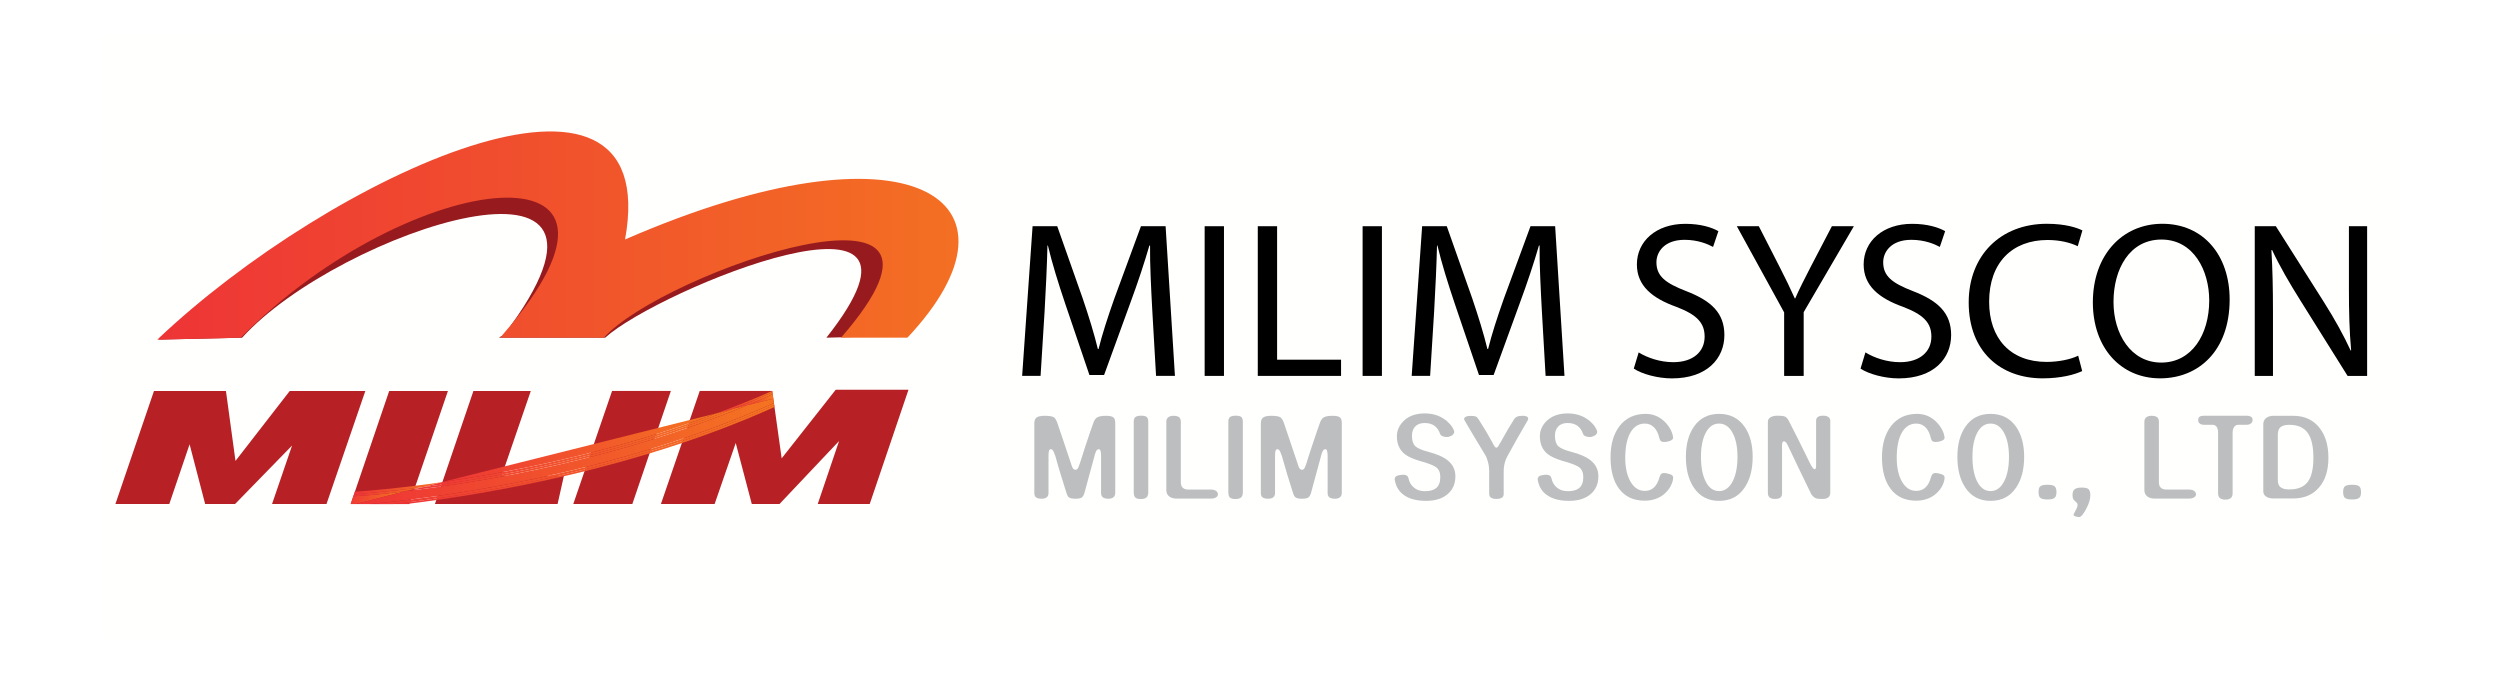 <?xml version="1.0" encoding="UTF-8" standalone="no" ?>
<!DOCTYPE svg PUBLIC "-//W3C//DTD SVG 1.1//EN" "http://www.w3.org/Graphics/SVG/1.1/DTD/svg11.dtd">
<svg xmlns="http://www.w3.org/2000/svg" xmlns:xlink="http://www.w3.org/1999/xlink" version="1.1" width="1300" height="350" viewBox="0 0 1300 350" xml:space="preserve">
<rect x="0" y="0" width="1300" height="350" fill="#333333" stroke="none"/>
<desc>Created with Fabric.js 3.6.3</desc>
<defs>
</defs>
<g transform="matrix(0.87 0 0 0.87 -120.4 -251.88)"  >
<rect style="stroke: none; stroke-width: 1; stroke-dasharray: none; stroke-linecap: butt; stroke-dashoffset: 0; stroke-linejoin: miter; stroke-miterlimit: 4; fill: rgb(255,255,255); fill-opacity: 0; fill-rule: nonzero; opacity: 1;"  x="-50" y="-50" rx="0" ry="0" width="100" height="100" />
</g>
<g transform="matrix(1 0 0 1 -288 -401)"  >
<rect style="stroke: none; stroke-width: 1; stroke-dasharray: none; stroke-linecap: butt; stroke-dashoffset: 0; stroke-linejoin: miter; stroke-miterlimit: 4; fill: rgb(255,255,255); fill-opacity: 0; fill-rule: nonzero; opacity: 1;"  x="-50" y="-50" rx="0" ry="0" width="100" height="100" />
</g>
<g transform="matrix(1.16 0 0 1.16 -178.24 -499.16)"  >
<rect style="stroke: none; stroke-width: 1; stroke-dasharray: none; stroke-linecap: butt; stroke-dashoffset: 0; stroke-linejoin: miter; stroke-miterlimit: 4; fill: rgb(255,255,255); fill-opacity: 0; fill-rule: nonzero; opacity: 1;"  x="-50" y="-50" rx="0" ry="0" width="100" height="100" />
</g>
<g transform="matrix(1 0 0 1 -289 -401)"  >
<rect style="stroke: none; stroke-width: 1; stroke-dasharray: none; stroke-linecap: butt; stroke-dashoffset: 0; stroke-linejoin: miter; stroke-miterlimit: 4; fill: rgb(255,255,255); fill-opacity: 0; fill-rule: nonzero; opacity: 1;"  x="-50" y="-50" rx="0" ry="0" width="100" height="100" />
</g>
<g transform="matrix(0.76 0 0 0.76 78.09 68.49)"  >
<rect style="stroke: none; stroke-width: 0; stroke-dasharray: none; stroke-linecap: butt; stroke-dashoffset: 0; stroke-linejoin: miter; stroke-miterlimit: 4; fill: rgb(0,0,0); fill-rule: nonzero; opacity: 1; visibility: hidden;"  x="-50" y="-50" rx="0" ry="0" width="100" height="100" />
</g>
<g transform="matrix(1 0 0 1 -289 -401)"  >
<rect style="stroke: none; stroke-width: 1; stroke-dasharray: none; stroke-linecap: butt; stroke-dashoffset: 0; stroke-linejoin: miter; stroke-miterlimit: 4; fill: rgb(255,255,255); fill-opacity: 0; fill-rule: nonzero; opacity: 1;"  x="-50" y="-50" rx="0" ry="0" width="100" height="100" />
</g>
<g transform="matrix(0.77 0 0 0.77 -222.57 -307.73)"  >
<rect style="stroke: none; stroke-width: 1; stroke-dasharray: none; stroke-linecap: butt; stroke-dashoffset: 0; stroke-linejoin: miter; stroke-miterlimit: 4; fill: rgb(255,255,255); fill-opacity: 0; fill-rule: nonzero; opacity: 1;"  x="-50" y="-50" rx="0" ry="0" width="100" height="100" />
</g>
<g transform="matrix(12.99 0 0 3.42 650.5 174.99)"  >
<polygon style="stroke: rgb(255,255,255); stroke-width: 8; stroke-dasharray: none; stroke-linecap: butt; stroke-dashoffset: 0; stroke-linejoin: miter; stroke-miterlimit: 4; fill: rgb(255,255,253); fill-rule: nonzero; opacity: 1;" vector-effect="non-scaling-stroke"  points="-50,-50 -50,50 50,50 50,-50 " />
</g>
<g transform="matrix(1.46 0 0 1.46 -421.94 -585.46)"  >
<rect style="stroke: none; stroke-width: 1; stroke-dasharray: none; stroke-linecap: butt; stroke-dashoffset: 0; stroke-linejoin: miter; stroke-miterlimit: 4; fill: rgb(255,255,255); fill-opacity: 0; fill-rule: nonzero; opacity: 1;"  x="-50" y="-50" rx="0" ry="0" width="100" height="100" />
</g>
<g transform="matrix(2.45 0 0 2.45 655.65 175.57)"  >
<g style=""   >
		<g transform="matrix(1 0 0 1 -39.5 25.39)"  >
<path style="stroke: none; stroke-width: 1; stroke-dasharray: none; stroke-linecap: butt; stroke-dashoffset: 0; stroke-linejoin: miter; stroke-miterlimit: 4; fill: rgb(188,190,192); fill-rule: nonzero; opacity: 1;"  transform=" translate(-250.5, -169.39)" d="M 242.421 160.939 c 0.342 -0.232 0.906 -0.35 1.69 -0.35 c 0.945 0 1.586 0.104 1.928 0.299 c 0.294 0.191 0.544 0.594 0.762 1.207 l 1.113 3.283 l 1.801 5.373 l 0.026 0.121 c 0.142 0.43 0.257 0.705 0.347 0.834 c 0.137 0.227 0.33 0.338 0.583 0.338 c 0.194 0 0.361 -0.111 0.507 -0.338 c 0.094 -0.154 0.207 -0.443 0.344 -0.857 l 0.073 -0.182 c 0.325 -1.07 0.709 -2.273 1.155 -3.615 c 0.263 -0.793 0.636 -1.895 1.113 -3.314 l 0.578 -1.617 c 0.199 -0.621 0.493 -1.027 0.885 -1.232 c 0.365 -0.195 0.979 -0.299 1.846 -0.299 c 0.729 0 1.229 0.109 1.504 0.324 c 0.281 0.213 0.418 0.621 0.418 1.207 v 14.793 c 0 0.389 -0.102 0.678 -0.299 0.885 c -0.242 0.254 -0.631 0.393 -1.135 0.393 c -0.572 0 -0.982 -0.111 -1.229 -0.324 c -0.23 -0.203 -0.346 -0.494 -0.346 -0.885 v -7.867 c 0 -0.439 -0.037 -0.758 -0.092 -0.979 c -0.066 -0.307 -0.191 -0.461 -0.37 -0.461 c -0.216 0 -0.395 0.109 -0.533 0.326 c -0.077 0.135 -0.187 0.398 -0.323 0.787 v 0.047 l -2.224 8.168 c -0.14 0.451 -0.328 0.76 -0.554 0.926 c -0.271 0.176 -0.707 0.262 -1.318 0.262 c -0.67 0 -1.13 -0.096 -1.392 -0.281 c -0.221 -0.146 -0.394 -0.465 -0.533 -0.928 c -0.278 -0.832 -0.672 -2.088 -1.179 -3.775 c -0.483 -1.586 -0.877 -2.945 -1.185 -4.076 l -0.115 -0.295 c -0.134 -0.387 -0.258 -0.656 -0.35 -0.814 c -0.151 -0.234 -0.325 -0.346 -0.504 -0.346 c -0.202 0 -0.342 0.16 -0.42 0.484 c -0.048 0.234 -0.065 0.59 -0.065 1.066 v 7.777 c 0 0.334 -0.105 0.617 -0.306 0.814 c -0.233 0.246 -0.621 0.373 -1.179 0.373 c -0.604 0 -1.023 -0.127 -1.252 -0.373 c -0.187 -0.188 -0.275 -0.48 -0.275 -0.877 v -14.777 C 241.917 161.594 242.082 161.189 242.421 160.939 z" stroke-linecap="round" />
</g>
		<g transform="matrix(1 0 0 1 -25.44 25.41)"  >
<path style="stroke: none; stroke-width: 1; stroke-dasharray: none; stroke-linecap: butt; stroke-dashoffset: 0; stroke-linejoin: miter; stroke-miterlimit: 4; fill: rgb(188,190,192); fill-rule: nonzero; opacity: 1;"  transform=" translate(-264.57, -169.41)" d="M 263.4 160.846 c 0.252 -0.184 0.641 -0.279 1.181 -0.279 c 0.588 0 0.99 0.096 1.205 0.279 c 0.219 0.182 0.329 0.541 0.329 1.064 v 14.814 c 0 0.551 -0.11 0.926 -0.329 1.143 c -0.244 0.266 -0.669 0.389 -1.272 0.389 c -0.573 0 -0.967 -0.117 -1.182 -0.346 c -0.199 -0.217 -0.305 -0.588 -0.305 -1.113 v -15 C 263.027 161.348 263.153 161.027 263.4 160.846 z" stroke-linecap="round" />
</g>
		<g transform="matrix(1 0 0 1 -14.59 25.38)"  >
<path style="stroke: none; stroke-width: 1; stroke-dasharray: none; stroke-linecap: butt; stroke-dashoffset: 0; stroke-linejoin: miter; stroke-miterlimit: 4; fill: rgb(188,190,192); fill-rule: nonzero; opacity: 1;"  transform=" translate(-275.41, -169.38)" d="M 270.326 160.914 c 0.278 -0.215 0.657 -0.324 1.135 -0.324 c 0.524 0 0.914 0.104 1.182 0.299 c 0.241 0.219 0.367 0.533 0.367 0.953 v 12.844 c 0 0.518 0.132 0.9 0.396 1.164 c 0.276 0.266 0.685 0.395 1.226 0.395 h 4.79 c 0.483 0 0.851 0.113 1.115 0.326 c 0.233 0.182 0.347 0.412 0.347 0.691 c 0 0.246 -0.123 0.455 -0.37 0.621 c -0.278 0.193 -0.654 0.279 -1.137 0.279 h -7.081 c -0.756 0.031 -1.355 -0.129 -1.786 -0.484 c -0.383 -0.32 -0.577 -0.754 -0.577 -1.291 v -14.545 C 269.933 161.455 270.063 161.148 270.326 160.914 z" stroke-linecap="round" />
</g>
		<g transform="matrix(1 0 0 1 -5.36 25.41)"  >
<path style="stroke: none; stroke-width: 1; stroke-dasharray: none; stroke-linecap: butt; stroke-dashoffset: 0; stroke-linejoin: miter; stroke-miterlimit: 4; fill: rgb(188,190,192); fill-rule: nonzero; opacity: 1;"  transform=" translate(-284.65, -169.41)" d="M 283.481 160.846 c 0.244 -0.184 0.641 -0.279 1.182 -0.279 c 0.585 0 0.987 0.096 1.202 0.279 c 0.216 0.182 0.32 0.541 0.32 1.064 v 14.814 c 0 0.551 -0.104 0.926 -0.32 1.143 c -0.247 0.266 -0.672 0.389 -1.276 0.389 c -0.572 0 -0.961 -0.117 -1.177 -0.346 c -0.204 -0.217 -0.304 -0.588 -0.304 -1.113 v -15 C 283.108 161.348 283.234 161.027 283.481 160.846 z" stroke-linecap="round" />
</g>
		<g transform="matrix(1 0 0 1 8.59 25.39)"  >
<path style="stroke: none; stroke-width: 1; stroke-dasharray: none; stroke-linecap: butt; stroke-dashoffset: 0; stroke-linejoin: miter; stroke-miterlimit: 4; fill: rgb(188,190,192); fill-rule: nonzero; opacity: 1;"  transform=" translate(-298.6, -169.39)" d="M 290.518 160.939 c 0.342 -0.232 0.903 -0.35 1.693 -0.35 c 0.94 0 1.578 0.104 1.917 0.299 c 0.291 0.191 0.549 0.594 0.77 1.207 l 1.107 3.283 l 1.807 5.373 l 0.026 0.121 c 0.134 0.43 0.255 0.705 0.345 0.834 c 0.138 0.227 0.333 0.338 0.58 0.338 c 0.196 0 0.367 -0.111 0.506 -0.338 c 0.098 -0.154 0.213 -0.443 0.347 -0.857 l 0.071 -0.182 c 0.322 -1.07 0.706 -2.273 1.16 -3.615 c 0.257 -0.793 0.63 -1.895 1.113 -3.314 l 0.573 -1.617 c 0.198 -0.621 0.498 -1.027 0.882 -1.232 c 0.373 -0.195 0.987 -0.299 1.854 -0.299 c 0.728 0 1.229 0.109 1.502 0.324 c 0.278 0.213 0.417 0.621 0.417 1.207 v 14.793 c 0 0.389 -0.103 0.678 -0.296 0.885 c -0.247 0.254 -0.628 0.393 -1.135 0.393 c -0.573 0 -0.987 -0.111 -1.229 -0.324 c -0.236 -0.203 -0.347 -0.494 -0.347 -0.885 v -7.867 c 0 -0.439 -0.037 -0.758 -0.092 -0.979 c -0.065 -0.307 -0.188 -0.461 -0.373 -0.461 c -0.218 0 -0.396 0.109 -0.528 0.326 c -0.084 0.135 -0.194 0.398 -0.33 0.787 v 0.047 l -2.219 8.168 c -0.139 0.451 -0.325 0.76 -0.559 0.926 c -0.264 0.176 -0.704 0.262 -1.318 0.262 c -0.667 0 -1.127 -0.096 -1.387 -0.281 c -0.221 -0.146 -0.399 -0.465 -0.536 -0.928 c -0.278 -0.832 -0.675 -2.088 -1.182 -3.775 c -0.472 -1.586 -0.871 -2.945 -1.182 -4.076 l -0.114 -0.295 c -0.137 -0.387 -0.259 -0.656 -0.347 -0.814 c -0.156 -0.234 -0.326 -0.346 -0.51 -0.346 c -0.2 0 -0.339 0.16 -0.415 0.484 c -0.053 0.234 -0.068 0.59 -0.068 1.066 v 7.777 c 0 0.334 -0.104 0.617 -0.305 0.814 c -0.236 0.246 -0.63 0.373 -1.182 0.373 c -0.599 0 -1.019 -0.127 -1.25 -0.373 c -0.184 -0.188 -0.277 -0.48 -0.277 -0.877 v -14.777 C 290.009 161.594 290.176 161.189 290.518 160.939 z" stroke-linecap="round" />
</g>
		<g transform="matrix(1 0 0 1 34.85 25.36)"  >
<path style="stroke: none; stroke-width: 1; stroke-dasharray: none; stroke-linecap: butt; stroke-dashoffset: 0; stroke-linejoin: miter; stroke-miterlimit: 4; fill: rgb(188,190,192); fill-rule: nonzero; opacity: 1;"  transform=" translate(-324.86, -169.36)" d="M 320.271 161.723 c 1.113 -1.096 2.625 -1.641 4.543 -1.641 c 0.969 0 1.885 0.154 2.751 0.484 c 0.712 0.279 1.354 0.668 1.94 1.156 c 0.471 0.406 0.848 0.836 1.138 1.297 c 0.262 0.42 0.398 0.75 0.398 0.994 c 0 0.223 -0.09 0.404 -0.255 0.563 c -0.189 0.201 -0.496 0.361 -0.93 0.48 c -0.328 0.068 -0.664 0.049 -1.019 -0.043 c -0.428 -0.109 -0.696 -0.301 -0.785 -0.576 c -0.263 -0.756 -0.656 -1.328 -1.187 -1.721 c -0.547 -0.398 -1.255 -0.596 -2.101 -0.596 c -0.854 0 -1.513 0.248 -1.996 0.738 c -0.457 0.498 -0.692 1.154 -0.692 1.99 c 0 1.008 0.241 1.742 0.719 2.203 c 0.463 0.43 1.371 0.822 2.716 1.178 c 1.801 0.465 3.153 1.039 4.048 1.74 c 1.15 0.879 1.736 2.029 1.736 3.469 c 0 1.59 -0.549 2.85 -1.646 3.779 c -1.114 0.957 -2.631 1.428 -4.565 1.428 c -1.805 0 -3.262 -0.334 -4.378 -1.016 c -1.244 -0.74 -2.001 -1.867 -2.263 -3.377 c -0.063 -0.301 -0.011 -0.525 0.157 -0.703 c 0.157 -0.182 0.436 -0.305 0.838 -0.363 c 0.541 -0.109 0.964 -0.115 1.268 -0.027 c 0.325 0.094 0.531 0.301 0.609 0.605 c 0.199 0.961 0.636 1.67 1.297 2.152 c 0.588 0.453 1.321 0.674 2.201 0.674 c 1.049 0 1.832 -0.205 2.357 -0.629 c 0.619 -0.473 0.924 -1.26 0.924 -2.359 c 0 -0.943 -0.288 -1.633 -0.877 -2.088 c -0.372 -0.283 -1.182 -0.641 -2.431 -1.039 l -0.578 -0.16 l -0.53 -0.16 c -1.424 -0.432 -2.464 -0.906 -3.104 -1.414 c -1.128 -0.896 -1.695 -2.16 -1.695 -3.799 C 318.88 163.738 319.344 162.67 320.271 161.723 z" stroke-linecap="round" />
</g>
		<g transform="matrix(1 0 0 1 49.94 25.41)"  >
<path style="stroke: none; stroke-width: 1; stroke-dasharray: none; stroke-linecap: butt; stroke-dashoffset: 0; stroke-linejoin: miter; stroke-miterlimit: 4; fill: rgb(188,190,192); fill-rule: nonzero; opacity: 1;"  transform=" translate(-339.95, -169.41)" d="M 338.473 172.357 c 0 -0.65 -0.081 -1.307 -0.258 -1.953 c -0.151 -0.598 -0.33 -1.076 -0.551 -1.43 l -1.881 -3.123 c -0.598 -0.992 -1.039 -1.727 -1.318 -2.207 c -0.492 -0.816 -0.889 -1.504 -1.207 -2.057 c -0.173 -0.279 -0.137 -0.508 0.092 -0.699 c 0.234 -0.182 0.644 -0.275 1.211 -0.275 c 0.457 0 0.798 0.041 1.019 0.109 c 0.236 0.1 0.44 0.293 0.622 0.586 c 0.499 0.773 0.989 1.568 1.483 2.385 c 0.478 0.814 0.972 1.68 1.486 2.586 l 0.087 0.215 c 0.151 0.295 0.271 0.484 0.344 0.582 c 0.131 0.178 0.262 0.277 0.396 0.277 c 0.126 0 0.26 -0.1 0.395 -0.277 c 0.064 -0.098 0.164 -0.275 0.304 -0.555 l 0.142 -0.213 l 0.486 -0.879 c 0.52 -0.926 0.914 -1.609 1.177 -2.061 c 0.431 -0.725 0.824 -1.371 1.181 -1.922 c 0.185 -0.313 0.404 -0.523 0.651 -0.646 c 0.291 -0.139 0.692 -0.211 1.208 -0.211 c 0.532 0 0.897 0.092 1.081 0.273 c 0.158 0.172 0.163 0.402 0.024 0.701 c -0.744 1.264 -1.476 2.533 -2.2 3.797 c -0.849 1.498 -1.558 2.775 -2.13 3.842 c -0.199 0.34 -0.372 0.768 -0.509 1.273 c -0.177 0.619 -0.258 1.248 -0.258 1.881 v 4.832 c 0 0.346 -0.126 0.6 -0.368 0.77 c -0.247 0.18 -0.641 0.277 -1.184 0.277 c -0.541 0 -0.936 -0.104 -1.174 -0.307 c -0.236 -0.166 -0.352 -0.422 -0.352 -0.781 V 172.357 z" stroke-linecap="round" />
</g>
		<g transform="matrix(1 0 0 1 65.19 25.36)"  >
<path style="stroke: none; stroke-width: 1; stroke-dasharray: none; stroke-linecap: butt; stroke-dashoffset: 0; stroke-linejoin: miter; stroke-miterlimit: 4; fill: rgb(188,190,192); fill-rule: nonzero; opacity: 1;"  transform=" translate(-355.19, -169.36)" d="M 350.603 161.723 c 1.114 -1.096 2.626 -1.641 4.542 -1.641 c 0.973 0 1.886 0.154 2.758 0.484 c 0.709 0.279 1.35 0.668 1.943 1.156 c 0.467 0.406 0.84 0.836 1.134 1.297 c 0.263 0.42 0.394 0.75 0.394 0.994 c 0 0.223 -0.079 0.404 -0.252 0.563 c -0.188 0.201 -0.496 0.361 -0.93 0.48 c -0.325 0.068 -0.661 0.049 -1.023 -0.043 c -0.42 -0.109 -0.688 -0.301 -0.783 -0.576 c -0.262 -0.756 -0.655 -1.328 -1.182 -1.721 c -0.554 -0.398 -1.255 -0.596 -2.105 -0.596 c -0.845 0 -1.518 0.248 -1.992 0.738 c -0.465 0.498 -0.69 1.154 -0.69 1.99 c 0 1.008 0.239 1.742 0.711 2.203 c 0.47 0.43 1.368 0.822 2.712 1.178 c 1.805 0.465 3.159 1.039 4.052 1.74 c 1.157 0.879 1.741 2.029 1.741 3.469 c 0 1.59 -0.549 2.85 -1.644 3.779 c -1.119 0.957 -2.637 1.428 -4.563 1.428 c -1.807 0 -3.27 -0.334 -4.374 -1.016 c -1.258 -0.74 -2.012 -1.867 -2.274 -3.377 c -0.058 -0.301 -0.005 -0.525 0.163 -0.703 c 0.152 -0.182 0.431 -0.305 0.83 -0.363 c 0.545 -0.109 0.966 -0.115 1.281 -0.027 c 0.32 0.094 0.517 0.301 0.598 0.605 c 0.2 0.961 0.637 1.67 1.298 2.152 c 0.588 0.453 1.317 0.674 2.199 0.674 c 1.051 0 1.839 -0.205 2.358 -0.629 c 0.62 -0.473 0.93 -1.26 0.93 -2.359 c 0 -0.943 -0.294 -1.633 -0.877 -2.088 c -0.373 -0.283 -1.185 -0.641 -2.437 -1.039 l -0.572 -0.16 l -0.541 -0.16 c -1.413 -0.432 -2.447 -0.906 -3.099 -1.414 c -1.129 -0.896 -1.691 -2.16 -1.691 -3.799 C 349.216 163.738 349.679 162.67 350.603 161.723 z" stroke-linecap="round" />
</g>
		<g transform="matrix(1 0 0 1 80.86 25.39)"  >
<path style="stroke: none; stroke-width: 1; stroke-dasharray: none; stroke-linecap: butt; stroke-dashoffset: 0; stroke-linejoin: miter; stroke-miterlimit: 4; fill: rgb(188,190,192); fill-rule: nonzero; opacity: 1;"  transform=" translate(-370.87, -169.39)" d="M 366.142 162.762 c 1.35 -1.727 3.187 -2.582 5.54 -2.582 c 1.615 0 3.015 0.6 4.191 1.818 c 0.971 1.037 1.515 2.119 1.64 3.248 c 0.014 0.266 -0.207 0.488 -0.669 0.668 c -0.389 0.152 -0.798 0.232 -1.234 0.232 c -0.31 0 -0.524 -0.053 -0.667 -0.16 c -0.157 -0.121 -0.275 -0.359 -0.373 -0.717 c -0.199 -0.896 -0.545 -1.613 -1.039 -2.154 c -0.563 -0.59 -1.239 -0.877 -2.038 -0.877 c -1.218 0 -2.199 0.576 -2.939 1.729 c -0.799 1.285 -1.206 3.139 -1.206 5.563 c 0 2.037 0.365 3.697 1.09 4.979 c 0.757 1.342 1.774 2.018 3.056 2.018 c 0.744 0 1.365 -0.221 1.87 -0.65 c 0.572 -0.498 0.987 -1.246 1.255 -2.246 c 0.126 -0.422 0.283 -0.684 0.482 -0.789 c 0.247 -0.141 0.654 -0.141 1.203 0 c 0.482 0.098 0.814 0.223 1.003 0.391 c 0.14 0.109 0.207 0.264 0.207 0.469 c 0 0.443 -0.125 0.938 -0.372 1.48 c -0.245 0.584 -0.612 1.117 -1.084 1.592 c -0.53 0.561 -1.156 0.992 -1.881 1.305 c -0.798 0.35 -1.695 0.529 -2.684 0.529 c -2.373 0 -4.2 -0.842 -5.467 -2.545 c -1.202 -1.607 -1.8 -3.83 -1.8 -6.672 C 364.226 166.641 364.866 164.438 366.142 162.762 z" stroke-linecap="round" />
</g>
		<g transform="matrix(1 0 0 1 97.3 25.41)"  >
<path style="stroke: none; stroke-width: 1; stroke-dasharray: none; stroke-linecap: butt; stroke-dashoffset: 0; stroke-linejoin: miter; stroke-miterlimit: 4; fill: rgb(188,190,192); fill-rule: nonzero; opacity: 1;"  transform=" translate(-387.31, -169.41)" d="M 392.655 162.879 c 1.161 1.66 1.738 3.789 1.738 6.412 c 0 2.705 -0.577 4.904 -1.738 6.584 c -1.26 1.854 -3.064 2.771 -5.394 2.771 c -2.297 0 -4.074 -0.918 -5.324 -2.771 c -1.149 -1.68 -1.717 -3.879 -1.717 -6.584 c 0 -2.623 0.567 -4.752 1.717 -6.412 c 1.25 -1.799 3.027 -2.699 5.324 -2.699 C 389.578 160.18 391.369 161.08 392.655 162.879 z M 384.416 164.225 c -0.667 1.287 -0.998 2.977 -0.998 5.066 c 0 2.168 0.331 3.91 0.998 5.236 c 0.688 1.361 1.638 2.043 2.846 2.043 c 1.203 0 2.158 -0.682 2.871 -2.043 c 0.695 -1.326 1.036 -3.068 1.036 -5.236 c 0 -2.09 -0.341 -3.779 -1.036 -5.066 c -0.713 -1.328 -1.668 -1.986 -2.871 -1.986 C 386.054 162.238 385.104 162.896 384.416 164.225 z" stroke-linecap="round" />
</g>
		<g transform="matrix(1 0 0 1 114.23 25.4)"  >
<path style="stroke: none; stroke-width: 1; stroke-dasharray: none; stroke-linecap: butt; stroke-dashoffset: 0; stroke-linejoin: miter; stroke-miterlimit: 4; fill: rgb(188,190,192); fill-rule: nonzero; opacity: 1;"  transform=" translate(-404.23, -169.4)" d="M 398.119 160.939 c 0.362 -0.246 0.88 -0.373 1.578 -0.373 c 0.737 0 1.261 0.068 1.57 0.207 c 0.268 0.127 0.515 0.393 0.74 0.814 c 0.572 1.123 1.229 2.414 1.975 3.865 c 0.877 1.748 1.676 3.355 2.384 4.838 c 0.289 0.584 0.51 0.982 0.646 1.182 c 0.2 0.307 0.384 0.461 0.535 0.461 c 0.123 0 0.207 -0.09 0.253 -0.277 c 0.03 -0.119 0.044 -0.338 0.044 -0.645 v -9.377 c 0 -0.359 0.118 -0.619 0.35 -0.789 c 0.263 -0.184 0.641 -0.279 1.131 -0.279 c 0.515 0 0.896 0.098 1.158 0.297 c 0.247 0.205 0.373 0.484 0.373 0.838 v 15.096 c 0 0.465 -0.1 0.809 -0.326 1.021 c -0.246 0.277 -0.667 0.418 -1.271 0.418 h -0.258 c -0.566 0 -0.968 -0.045 -1.201 -0.141 c -0.363 -0.137 -0.684 -0.439 -1.001 -0.906 l -1.289 -2.662 c -0.886 -1.801 -1.528 -3.15 -1.954 -4.051 c -0.74 -1.51 -1.286 -2.662 -1.638 -3.449 c -0.174 -0.359 -0.313 -0.609 -0.438 -0.768 c -0.14 -0.166 -0.286 -0.248 -0.439 -0.248 c -0.204 0 -0.33 0.127 -0.372 0.387 c -0.048 0.18 -0.071 0.5 -0.071 0.975 l 0.023 0.121 v 9.533 c 0 0.389 -0.088 0.666 -0.277 0.84 c -0.221 0.25 -0.625 0.369 -1.229 0.369 c -0.521 0 -0.914 -0.119 -1.182 -0.369 c -0.216 -0.217 -0.32 -0.51 -0.32 -0.885 v -15.125 C 397.613 161.457 397.785 161.15 398.119 160.939 z" stroke-linecap="round" />
</g>
		<g transform="matrix(1 0 0 1 138.47 25.39)"  >
<path style="stroke: none; stroke-width: 1; stroke-dasharray: none; stroke-linecap: butt; stroke-dashoffset: 0; stroke-linejoin: miter; stroke-miterlimit: 4; fill: rgb(188,190,192); fill-rule: nonzero; opacity: 1;"  transform=" translate(-428.47, -169.39)" d="M 423.752 162.762 c 1.346 -1.727 3.185 -2.582 5.536 -2.582 c 1.617 0 3.019 0.6 4.19 1.818 c 0.973 1.037 1.52 2.119 1.64 3.248 c 0.019 0.266 -0.2 0.488 -0.667 0.668 c -0.385 0.152 -0.799 0.232 -1.229 0.232 c -0.309 0 -0.531 -0.053 -0.667 -0.16 c -0.154 -0.121 -0.279 -0.359 -0.373 -0.717 c -0.2 -0.896 -0.547 -1.613 -1.04 -2.154 c -0.558 -0.59 -1.234 -0.877 -2.041 -0.877 c -1.215 0 -2.202 0.576 -2.938 1.729 c -0.807 1.285 -1.202 3.139 -1.202 5.563 c 0 2.037 0.358 3.697 1.082 4.979 c 0.755 1.342 1.778 2.018 3.058 2.018 c 0.744 0 1.368 -0.221 1.879 -0.65 c 0.569 -0.498 0.979 -1.246 1.247 -2.246 c 0.128 -0.422 0.286 -0.684 0.49 -0.789 c 0.241 -0.141 0.645 -0.141 1.202 0 c 0.482 0.098 0.811 0.223 0.998 0.391 c 0.136 0.109 0.2 0.264 0.2 0.469 c 0 0.443 -0.12 0.938 -0.362 1.48 c -0.248 0.584 -0.621 1.117 -1.093 1.592 c -0.52 0.561 -1.149 0.992 -1.876 1.305 c -0.797 0.35 -1.692 0.529 -2.686 0.529 c -2.37 0 -4.198 -0.842 -5.459 -2.545 c -1.205 -1.607 -1.813 -3.83 -1.813 -6.672 C 421.83 166.641 422.471 164.438 423.752 162.762 z" stroke-linecap="round" />
</g>
		<g transform="matrix(1 0 0 1 154.92 25.41)"  >
<path style="stroke: none; stroke-width: 1; stroke-dasharray: none; stroke-linecap: butt; stroke-dashoffset: 0; stroke-linejoin: miter; stroke-miterlimit: 4; fill: rgb(188,190,192); fill-rule: nonzero; opacity: 1;"  transform=" translate(-444.92, -169.41)" d="M 450.268 162.879 c 1.157 1.66 1.737 3.789 1.737 6.412 c 0 2.705 -0.58 4.904 -1.737 6.584 c -1.267 1.854 -3.067 2.771 -5.393 2.771 c -2.307 0 -4.082 -0.918 -5.325 -2.771 c -1.146 -1.68 -1.719 -3.879 -1.719 -6.584 c 0 -2.623 0.573 -4.752 1.719 -6.412 c 1.243 -1.799 3.019 -2.699 5.325 -2.699 C 447.185 160.18 448.986 161.08 450.268 162.879 z M 442.022 164.225 c -0.66 1.287 -0.991 2.977 -0.991 5.066 c 0 2.168 0.331 3.91 0.991 5.236 c 0.7 1.361 1.643 2.043 2.853 2.043 c 1.202 0 2.163 -0.682 2.871 -2.043 c 0.689 -1.326 1.037 -3.068 1.037 -5.236 c 0 -2.09 -0.348 -3.779 -1.037 -5.066 c -0.708 -1.328 -1.669 -1.986 -2.871 -1.986 C 443.665 162.238 442.723 162.896 442.022 164.225 z" stroke-linecap="round" />
</g>
		<g transform="matrix(1 0 0 1 166.96 32.79)"  >
<path style="stroke: none; stroke-width: 1; stroke-dasharray: none; stroke-linecap: butt; stroke-dashoffset: 0; stroke-linejoin: miter; stroke-miterlimit: 4; fill: rgb(188,190,192); fill-rule: nonzero; opacity: 1;"  transform=" translate(-456.96, -176.79)" d="M 458.486 175.574 c 0.245 0.215 0.373 0.623 0.373 1.223 c 0 0.59 -0.128 0.979 -0.373 1.186 c -0.264 0.25 -0.772 0.369 -1.529 0.369 c -0.773 0 -1.285 -0.119 -1.549 -0.369 c -0.227 -0.207 -0.348 -0.6 -0.348 -1.211 c 0 -0.602 0.121 -0.996 0.348 -1.197 c 0.264 -0.234 0.775 -0.348 1.549 -0.348 C 457.714 175.227 458.223 175.34 458.486 175.574 z" stroke-linecap="round" />
</g>
		<g transform="matrix(1 0 0 1 174.16 34.95)"  >
<path style="stroke: none; stroke-width: 1; stroke-dasharray: none; stroke-linecap: butt; stroke-dashoffset: 0; stroke-linejoin: miter; stroke-miterlimit: 4; fill: rgb(188,190,192); fill-rule: nonzero; opacity: 1;"  transform=" translate(-464.17, -178.95)" d="M 465.62 176.104 c 0.29 0.23 0.445 0.691 0.445 1.367 c 0 0.834 -0.317 1.816 -0.932 2.963 c -0.588 1.094 -1.063 1.648 -1.432 1.648 c -0.313 0 -0.6 -0.059 -0.863 -0.162 c -0.226 -0.113 -0.343 -0.213 -0.343 -0.305 c 0 -0.043 0.022 -0.113 0.068 -0.215 c 0.026 -0.053 0.079 -0.164 0.162 -0.32 c 0.185 -0.32 0.313 -0.576 0.396 -0.766 c 0.154 -0.314 0.229 -0.582 0.229 -0.783 c 0 -0.172 -0.041 -0.32 -0.136 -0.443 c -0.053 -0.07 -0.15 -0.176 -0.305 -0.303 c -0.196 -0.166 -0.336 -0.307 -0.415 -0.434 c -0.146 -0.229 -0.215 -0.523 -0.215 -0.881 c 0 -0.521 0.105 -0.914 0.306 -1.16 c 0.29 -0.322 0.817 -0.486 1.579 -0.486 C 464.87 175.824 465.36 175.918 465.62 176.104 z" stroke-linecap="round" />
</g>
		<g transform="matrix(1 0 0 1 193 25.38)"  >
<path style="stroke: none; stroke-width: 1; stroke-dasharray: none; stroke-linecap: butt; stroke-dashoffset: 0; stroke-linejoin: miter; stroke-miterlimit: 4; fill: rgb(188,190,192); fill-rule: nonzero; opacity: 1;"  transform=" translate(-483, -169.38)" d="M 477.917 160.914 c 0.275 -0.215 0.655 -0.324 1.134 -0.324 c 0.521 0 0.912 0.104 1.18 0.299 c 0.249 0.219 0.373 0.533 0.373 0.953 v 12.844 c 0 0.518 0.129 0.9 0.396 1.164 c 0.274 0.266 0.682 0.395 1.229 0.395 h 4.789 c 0.476 0 0.845 0.113 1.108 0.326 c 0.233 0.182 0.351 0.412 0.351 0.691 c 0 0.246 -0.129 0.455 -0.373 0.621 c -0.275 0.193 -0.656 0.279 -1.131 0.279 h -7.089 c -0.75 0.031 -1.349 -0.129 -1.778 -0.484 c -0.389 -0.32 -0.584 -0.754 -0.584 -1.291 v -14.545 C 477.521 161.455 477.653 161.148 477.917 160.914 z" stroke-linecap="round" />
</g>
		<g transform="matrix(1 0 0 1 204.72 25.48)"  >
<path style="stroke: none; stroke-width: 1; stroke-dasharray: none; stroke-linecap: butt; stroke-dashoffset: 0; stroke-linejoin: miter; stroke-miterlimit: 4; fill: rgb(188,190,192); fill-rule: nonzero; opacity: 1;"  transform=" translate(-494.73, -169.48)" d="M 492.896 162.963 c -0.219 -0.313 -0.52 -0.467 -0.896 -0.467 h -1.76 c -0.438 0 -0.762 -0.088 -0.98 -0.275 c -0.199 -0.166 -0.305 -0.406 -0.305 -0.721 c 0 -0.324 0.105 -0.561 0.305 -0.721 c 0.204 -0.137 0.521 -0.203 0.98 -0.203 h 8.957 c 0.434 0 0.758 0.08 0.995 0.232 c 0.2 0.158 0.306 0.367 0.306 0.646 c 0 0.309 -0.105 0.543 -0.306 0.719 c -0.237 0.221 -0.562 0.322 -0.995 0.322 h -1.714 c -0.399 0 -0.709 0.174 -0.928 0.51 c -0.195 0.311 -0.298 0.711 -0.298 1.205 v 12.873 c 0 0.424 -0.124 0.736 -0.373 0.949 c -0.244 0.23 -0.633 0.352 -1.156 0.352 c -0.558 0 -0.965 -0.123 -1.206 -0.373 c -0.227 -0.213 -0.347 -0.539 -0.347 -0.945 v -12.904 C 493.176 163.656 493.081 163.256 492.896 162.963 z" stroke-linecap="round" />
</g>
		<g transform="matrix(1 0 0 1 219.67 25.36)"  >
<path style="stroke: none; stroke-width: 1; stroke-dasharray: none; stroke-linecap: butt; stroke-dashoffset: 0; stroke-linejoin: miter; stroke-miterlimit: 4; fill: rgb(188,190,192); fill-rule: nonzero; opacity: 1;"  transform=" translate(-509.67, -169.35)" d="M 503.316 161.09 c 0.407 -0.342 0.938 -0.514 1.621 -0.514 h 4.122 c 2.457 0 4.346 0.871 5.672 2.613 c 1.24 1.594 1.851 3.695 1.851 6.301 c 0 2.66 -0.652 4.75 -1.964 6.273 c -1.326 1.574 -3.188 2.369 -5.585 2.369 h -4.069 c -0.697 0 -1.24 -0.145 -1.621 -0.426 c -0.388 -0.262 -0.58 -0.623 -0.58 -1.086 v -14.307 C 502.763 161.842 502.947 161.426 503.316 161.09 z M 506.373 175.695 c 0.388 0.346 1.018 0.514 1.899 0.514 c 1.823 0 3.128 -0.539 3.911 -1.596 c 0.807 -1.055 1.21 -2.76 1.21 -5.123 c 0 -2.389 -0.396 -4.146 -1.187 -5.254 c -0.818 -1.162 -2.118 -1.74 -3.912 -1.74 c -0.916 0 -1.557 0.182 -1.948 0.555 c -0.336 0.344 -0.501 0.854 -0.501 1.531 v 9.658 C 505.846 174.902 506.019 175.389 506.373 175.695 z" stroke-linecap="round" />
</g>
		<g transform="matrix(1 0 0 1 231.61 32.79)"  >
<path style="stroke: none; stroke-width: 1; stroke-dasharray: none; stroke-linecap: butt; stroke-dashoffset: 0; stroke-linejoin: miter; stroke-miterlimit: 4; fill: rgb(188,190,192); fill-rule: nonzero; opacity: 1;"  transform=" translate(-521.61, -176.79)" d="M 523.139 175.574 c 0.241 0.215 0.369 0.623 0.369 1.223 c 0 0.59 -0.128 0.979 -0.369 1.186 c -0.268 0.25 -0.772 0.369 -1.526 0.369 c -0.769 0 -1.292 -0.119 -1.556 -0.369 c -0.23 -0.207 -0.347 -0.6 -0.347 -1.211 c 0 -0.602 0.116 -0.996 0.347 -1.197 c 0.264 -0.234 0.787 -0.348 1.556 -0.348 C 522.366 175.227 522.871 175.34 523.139 175.574 z" stroke-linecap="round" />
</g>
		<g transform="matrix(1 0 0 1 -149.51 -20.46)"  >
<path style="stroke: none; stroke-width: 1; stroke-dasharray: none; stroke-linecap: butt; stroke-dashoffset: 0; stroke-linejoin: miter; stroke-miterlimit: 4; fill: rgb(151,27,30); fill-rule: nonzero; opacity: 1;"  transform=" translate(-140.5, -123.54)" d="M 56.063 144.426 l 17.723 -0.414 c 20.443 -22.619 89.325 -45.242 55.624 -0.68 c -0.171 0.268 -0.901 0.406 -1.071 0.68 h 22.504 c 11.233 -10.223 75.945 -36.663 46.952 0 l 16.311 -0.412 c 27.596 -29.301 0.583 -44.144 -60.174 -17.711 C 165.169 71.111 71.795 128.199 56.063 144.426 z" stroke-linecap="round" />
</g>
		<g transform="matrix(1 0 0 1 -158.95 23.19)"  >
<path style="stroke: none; stroke-width: 1; stroke-dasharray: none; stroke-linecap: butt; stroke-dashoffset: 0; stroke-linejoin: miter; stroke-miterlimit: 4; fill: rgb(183,33,38); fill-rule: nonzero; opacity: 1;"  transform=" translate(-131.06, -167.19)" d="M 170.915 155.315 l -8.24 23.992 h 11.401 l 4.477 -12.947 l 3.408 12.947 h 5.884 l 12.643 -13.367 l -4.53 13.367 h 11.036 l 8.227 -24.256 h -9.994 l 0 0 h -5.445 l -11.479 14.566 l -2.001 -14.303 H 170.915 z M 152.309 155.315 l -8.234 23.992 h 12.535 l 8.176 -23.992 H 152.309 z M 83.889 155.327 l -11.511 14.838 l -2.024 -14.838 H 55.076 l -8.182 23.98 h 11.438 l 4.306 -12.672 l 3.302 12.672 h 6.354 l 12.094 -12.408 l -4.249 12.408 h 11.558 l 8.24 -23.98 M 105 155.327 l -8.171 23.996 h 12.432 l 8.206 -23.996 H 105 z M 140.746 179.308 l 1.342 -6.002 h -13.209 l 6.174 -17.979 h -12.177 l -8.167 23.98 H 140.746 z" stroke-linecap="round" />
</g>
		<g transform="matrix(1 0 0 1 -106.23 13.16)"  >
<linearGradient id="SVGID_SVGID_33_19" gradientUnits="userSpaceOnUse" gradientTransform="matrix(1 0 0 1 0 0)"  x1="180.668" y1="157.164" x2="186.161" y2="157.164">
<stop offset="0%" style="stop-color:rgb(238,53,54);stop-opacity: 1"/>
<stop offset="100%" style="stop-color:rgb(244,116,33);stop-opacity: 1"/>
</linearGradient>
<path style="stroke: none; stroke-width: 1; stroke-dasharray: none; stroke-linecap: butt; stroke-dashoffset: 0; stroke-linejoin: miter; stroke-miterlimit: 4; fill: url(#SVGID_SVGID_33_19); fill-rule: nonzero; opacity: 1;"  transform=" translate(-183.77, -157.16)" d="M 186.521 156.964 l -0.126 -0.961 c -1.77 0.814 -3.587 1.637 -5.366 2.322 L 186.521 156.964 z" stroke-linecap="round" />
</g>
		<g transform="matrix(1 0 0 1 -187.36 33.94)"  >
<linearGradient id="SVGID_SVGID_34_20" gradientUnits="userSpaceOnUse" gradientTransform="matrix(1 0 0 1 0 0)"  x1="95.896" y1="177.941" x2="107.538" y2="177.941">
<stop offset="0%" style="stop-color:rgb(238,53,54);stop-opacity: 1"/>
<stop offset="100%" style="stop-color:rgb(244,116,33);stop-opacity: 1"/>
</linearGradient>
<path style="stroke: none; stroke-width: 1; stroke-dasharray: none; stroke-linecap: butt; stroke-dashoffset: 0; stroke-linejoin: miter; stroke-miterlimit: 4; fill: url(#SVGID_SVGID_34_20); fill-rule: nonzero; opacity: 1;"  transform=" translate(-102.65, -177.94)" d="M 108.47 176.575 c -4.831 0.688 -8.627 0.955 -11.105 1.1 l -0.536 1.633 h 1.118 L 108.47 176.575 z" stroke-linecap="round" />
</g>
		<g transform="matrix(1 0 0 1 -143.68 24.81)"  >
<linearGradient id="SVGID_SVGID_35_21" gradientUnits="userSpaceOnUse" gradientTransform="matrix(1 0 0 1 0 0)"  x1="105.871" y1="168.816" x2="186.77" y2="168.816">
<stop offset="0%" style="stop-color:rgb(238,53,54);stop-opacity: 1"/>
<stop offset="100%" style="stop-color:rgb(244,116,33);stop-opacity: 1"/>
</linearGradient>
<path style="stroke: none; stroke-width: 1; stroke-dasharray: none; stroke-linecap: butt; stroke-dashoffset: 0; stroke-linejoin: miter; stroke-miterlimit: 4; fill: url(#SVGID_SVGID_35_21); fill-rule: nonzero; opacity: 1;"  transform=" translate(-146.32, -168.82)" d="M 186.715 158.325 c -31.084 13.898 -63.913 19.064 -80.844 20.982 h 2.912 c 17.789 -2.184 49.291 -7.639 77.987 -20.58 L 186.715 158.325 z" stroke-linecap="round" />
</g>
		<g transform="matrix(1 0 0 1 -183.14 31.97)"  >
<linearGradient id="SVGID_SVGID_36_22" gradientUnits="userSpaceOnUse" gradientTransform="matrix(1 0 0 1 0 0)"  x1="97.832" y1="175.966" x2="116.496" y2="175.966">
<stop offset="0%" style="stop-color:rgb(238,53,54);stop-opacity: 1"/>
<stop offset="100%" style="stop-color:rgb(244,116,33);stop-opacity: 1"/>
</linearGradient>
<path style="stroke: none; stroke-width: 1; stroke-dasharray: none; stroke-linecap: butt; stroke-dashoffset: 0; stroke-linejoin: miter; stroke-miterlimit: 4; fill: url(#SVGID_SVGID_36_22); fill-rule: nonzero; opacity: 1;"  transform=" translate(-106.86, -175.97)" d="M 116.196 174.669 c -8.297 1.232 -14.788 1.773 -18.506 2.041 l -0.157 0.553 c 3.093 -0.273 8.134 -0.688 14.578 -1.508 L 116.196 174.669 z" stroke-linecap="round" />
</g>
		<g transform="matrix(1 0 0 1 -109.62 13.7)"  >
<linearGradient id="SVGID_SVGID_37_23" gradientUnits="userSpaceOnUse" gradientTransform="matrix(1 0 0 1 0 0)"  x1="175.028" y1="157.698" x2="186.956" y2="157.698">
<stop offset="0%" style="stop-color:rgb(238,53,54);stop-opacity: 1"/>
<stop offset="100%" style="stop-color:rgb(244,116,33);stop-opacity: 1"/>
</linearGradient>
<path style="stroke: none; stroke-width: 1; stroke-dasharray: none; stroke-linecap: butt; stroke-dashoffset: 0; stroke-linejoin: miter; stroke-miterlimit: 4; fill: url(#SVGID_SVGID_37_23); fill-rule: nonzero; opacity: 1;"  transform=" translate(-180.39, -157.7)" d="M 186.35 155.591 l -0.05 -0.275 c -3.934 1.77 -7.901 3.271 -11.878 4.766 l 3.513 -0.949 C 180.745 158.046 183.554 156.817 186.35 155.591 z" stroke-linecap="round" />
</g>
		<g transform="matrix(1 0 0 1 -107.84 13.36)"  >
<linearGradient id="SVGID_SVGID_38_24" gradientUnits="userSpaceOnUse" gradientTransform="matrix(1 0 0 1 0 0)"  x1="177.658" y1="157.361" x2="186.118" y2="157.361">
<stop offset="0%" style="stop-color:rgb(238,53,54);stop-opacity: 1"/>
<stop offset="100%" style="stop-color:rgb(244,116,33);stop-opacity: 1"/>
</linearGradient>
<path style="stroke: none; stroke-width: 1; stroke-dasharray: none; stroke-linecap: butt; stroke-dashoffset: 0; stroke-linejoin: miter; stroke-miterlimit: 4; fill: url(#SVGID_SVGID_38_24); fill-rule: nonzero; opacity: 1;"  transform=" translate(-182.16, -157.36)" d="M 181.028 158.325 c 1.779 -0.686 3.597 -1.508 5.366 -2.322 l -0.044 -0.412 c -2.796 1.227 -5.605 2.455 -8.415 3.541 L 181.028 158.325 z" stroke-linecap="round" />
</g>
		<g transform="matrix(1 0 0 1 -185.27 32.72)"  >
<linearGradient id="SVGID_SVGID_39_25" gradientUnits="userSpaceOnUse" gradientTransform="matrix(1 0 0 1 0 0)"  x1="98.293" y1="176.715" x2="113.039" y2="176.715">
<stop offset="0%" style="stop-color:rgb(238,53,54);stop-opacity: 1"/>
<stop offset="100%" style="stop-color:rgb(244,116,33);stop-opacity: 1"/>
</linearGradient>
<path style="stroke: none; stroke-width: 1; stroke-dasharray: none; stroke-linecap: butt; stroke-dashoffset: 0; stroke-linejoin: miter; stroke-miterlimit: 4; fill: url(#SVGID_SVGID_39_25); fill-rule: nonzero; opacity: 1;"  transform=" translate(-104.74, -176.72)" d="M 112.11 175.755 c -6.443 0.82 -11.484 1.234 -14.578 1.508 l -0.167 0.412 c 2.479 -0.145 6.274 -0.412 11.105 -1.1 L 112.11 175.755 z" stroke-linecap="round" />
</g>
		<g transform="matrix(1 0 0 1 -144.7 23.37)"  >
<linearGradient id="SVGID_SVGID_40_26" gradientUnits="userSpaceOnUse" gradientTransform="matrix(1 0 0 1 0 0)"  x1="115.654" y1="167.375" x2="173.88" y2="167.375">
<stop offset="0%" style="stop-color:rgb(238,53,54);stop-opacity: 1"/>
<stop offset="100%" style="stop-color:rgb(244,116,33);stop-opacity: 1"/>
</linearGradient>
<path style="stroke: none; stroke-width: 1; stroke-dasharray: none; stroke-linecap: butt; stroke-dashoffset: 0; stroke-linejoin: miter; stroke-miterlimit: 4; fill: url(#SVGID_SVGID_40_26); fill-rule: nonzero; opacity: 1;"  transform=" translate(-145.31, -167.38)" d="M 116.196 174.669 c 15.189 -2.178 36.596 -6.4 58.226 -14.588 L 116.196 174.669 z" stroke-linecap="round" />
</g>
		<g transform="matrix(1 0 0 1 -146.2 24.61)"  >
<linearGradient id="SVGID_SVGID_41_27" gradientUnits="userSpaceOnUse" gradientTransform="matrix(1 0 0 1 0 0)"  x1="100.213" y1="168.602" x2="186.045" y2="168.602">
<stop offset="0%" style="stop-color:rgb(238,53,54);stop-opacity: 1"/>
<stop offset="100%" style="stop-color:rgb(244,116,33);stop-opacity: 1"/>
</linearGradient>
<path style="stroke: none; stroke-width: 1; stroke-dasharray: none; stroke-linecap: butt; stroke-dashoffset: 0; stroke-linejoin: miter; stroke-miterlimit: 4; fill: url(#SVGID_SVGID_41_27); fill-rule: nonzero; opacity: 1;"  transform=" translate(-143.8, -168.6)" d="M 105.871 179.308 c 16.931 -1.918 49.759 -7.084 80.844 -20.982 l -0.076 -0.428 c -34.515 15.408 -71.105 20.031 -85.757 21.41 H 105.871 z" stroke-linecap="round" />
</g>
		<g transform="matrix(1 0 0 1 -147.71 24.13)"  >
<linearGradient id="SVGID_SVGID_42_28" gradientUnits="userSpaceOnUse" gradientTransform="matrix(1 0 0 1 0 0)"  x1="98.639" y1="168.136" x2="187.331" y2="168.136">
<stop offset="0%" style="stop-color:rgb(238,53,54);stop-opacity: 1"/>
<stop offset="100%" style="stop-color:rgb(244,116,33);stop-opacity: 1"/>
</linearGradient>
<path style="stroke: none; stroke-width: 1; stroke-dasharray: none; stroke-linecap: butt; stroke-dashoffset: 0; stroke-linejoin: miter; stroke-miterlimit: 4; fill: url(#SVGID_SVGID_42_28); fill-rule: nonzero; opacity: 1;"  transform=" translate(-142.29, -168.13)" d="M 108.47 176.575 l -10.523 2.732 h 2.936 c 14.651 -1.379 51.242 -6.002 85.757 -21.41 l -0.119 -0.934 l -5.492 1.361 C 153.199 169.896 124.912 174.669 108.47 176.575 z" stroke-linecap="round" />
</g>
		<g transform="matrix(1 0 0 1 -144.98 23.44)"  >
<linearGradient id="SVGID_SVGID_43_29" gradientUnits="userSpaceOnUse" gradientTransform="matrix(1 0 0 1 0 0)"  x1="112.11" y1="167.443" x2="177.935" y2="167.443">
<stop offset="0%" style="stop-color:rgb(238,53,54);stop-opacity: 1"/>
<stop offset="100%" style="stop-color:rgb(244,116,33);stop-opacity: 1"/>
</linearGradient>
<path style="stroke: none; stroke-width: 1; stroke-dasharray: none; stroke-linecap: butt; stroke-dashoffset: 0; stroke-linejoin: miter; stroke-miterlimit: 4; fill: url(#SVGID_SVGID_43_29); fill-rule: nonzero; opacity: 1;"  transform=" translate(-145.02, -167.44)" d="M 177.935 159.132 l -3.513 0.949 c -21.63 8.188 -43.037 12.41 -58.226 14.588 l -4.086 1.086 C 128.2 173.573 153.085 169.091 177.935 159.132 z" stroke-linecap="round" />
</g>
		<g transform="matrix(1 0 0 1 -145.25 23.44)"  >
<linearGradient id="SVGID_SVGID_44_30" gradientUnits="userSpaceOnUse" gradientTransform="matrix(1 0 0 1 0 0)"  x1="107.795" y1="167.45" x2="180.353" y2="167.45">
<stop offset="0%" style="stop-color:rgb(238,53,54);stop-opacity: 1"/>
<stop offset="100%" style="stop-color:rgb(244,116,33);stop-opacity: 1"/>
</linearGradient>
<path style="stroke: none; stroke-width: 1; stroke-dasharray: none; stroke-linecap: butt; stroke-dashoffset: 0; stroke-linejoin: miter; stroke-miterlimit: 4; fill: url(#SVGID_SVGID_44_30); fill-rule: nonzero; opacity: 1;"  transform=" translate(-144.75, -167.45)" d="M 177.935 159.132 c -24.85 9.959 -49.735 14.441 -65.825 16.623 l -3.64 0.82 c 16.442 -1.906 44.729 -6.68 72.558 -18.25 L 177.935 159.132 z" stroke-linecap="round" />
</g>
		<g transform="matrix(1 0 0 1 -149.21 -21.67)"  >
<linearGradient id="SVGID_SVGID_45_31" gradientUnits="userSpaceOnUse" gradientTransform="matrix(1 0 0 1 0 0)"  x1="57.453" y1="122.332" x2="239.065" y2="122.332">
<stop offset="0%" style="stop-color:rgb(238,53,54);stop-opacity: 1"/>
<stop offset="100%" style="stop-color:rgb(244,116,33);stop-opacity: 1"/>
</linearGradient>
<path style="stroke: none; stroke-width: 1; stroke-dasharray: none; stroke-linecap: butt; stroke-dashoffset: 0; stroke-linejoin: miter; stroke-miterlimit: 4; fill: url(#SVGID_SVGID_45_31); fill-rule: nonzero; opacity: 1;"  transform=" translate(-140.79, -122.33)" d="M 55.769 144.426 l 17.728 -0.414 c 36.3 -36.663 91.673 -42.248 55.62 -0.68 c -0.16 0.268 -0.323 0.406 -0.485 0.68 h 21.929 c 12.382 -13.907 83.833 -38.569 50.329 0 h 14.089 c 27.538 -29.301 0.83 -47.29 -59.928 -20.846 C 163.478 76.696 92.323 109.672 55.769 144.426 z" stroke-linecap="round" />
</g>
		<g transform="matrix(1 0 0 1 -34.46 -7.76)"  >
<path style="stroke: none; stroke-width: 1; stroke-dasharray: none; stroke-linecap: butt; stroke-dashoffset: 0; stroke-linejoin: miter; stroke-miterlimit: 4; fill: rgb(0,0,0); fill-rule: nonzero; opacity: 1;"  transform=" translate(-255.54, -136.25)" d="M 266.952 138.18 c -0.236 -4.431 -0.519 -9.757 -0.471 -13.716 h -0.142 c -1.084 3.724 -2.404 7.73 -4.006 12.066 l -5.609 15.413 h -3.111 l -5.138 -15.13 c -1.508 -4.478 -2.781 -8.578 -3.677 -12.349 h -0.094 c -0.094 3.959 -0.33 9.286 -0.613 14.046 l -0.848 13.622 h -3.912 l 2.215 -31.769 h 5.232 l 5.42 15.366 c 1.32 3.912 2.404 7.4 3.205 10.7 h 0.142 c 0.801 -3.205 1.932 -6.693 3.346 -10.7 l 5.656 -15.366 h 5.232 l 1.979 31.769 h -4.006 L 266.952 138.18 z" stroke-linecap="round" />
</g>
		<g transform="matrix(1 0 0 1 -9.88 -7.76)"  >
<path style="stroke: none; stroke-width: 1; stroke-dasharray: none; stroke-linecap: butt; stroke-dashoffset: 0; stroke-linejoin: miter; stroke-miterlimit: 4; fill: rgb(0,0,0); fill-rule: nonzero; opacity: 1;"  transform=" translate(-280.13, -136.25)" d="M 282.18 120.363 v 31.769 h -4.101 v -31.769 H 282.18 z" stroke-linecap="round" />
</g>
		<g transform="matrix(1 0 0 1 8.18 -7.76)"  >
<path style="stroke: none; stroke-width: 1; stroke-dasharray: none; stroke-linecap: butt; stroke-dashoffset: 0; stroke-linejoin: miter; stroke-miterlimit: 4; fill: rgb(0,0,0); fill-rule: nonzero; opacity: 1;"  transform=" translate(-298.18, -136.25)" d="M 289.345 120.363 h 4.101 v 28.328 h 13.575 v 3.44 h -17.676 V 120.363 z" stroke-linecap="round" />
</g>
		<g transform="matrix(1 0 0 1 23.64 -7.76)"  >
<path style="stroke: none; stroke-width: 1; stroke-dasharray: none; stroke-linecap: butt; stroke-dashoffset: 0; stroke-linejoin: miter; stroke-miterlimit: 4; fill: rgb(0,0,0); fill-rule: nonzero; opacity: 1;"  transform=" translate(-313.64, -136.25)" d="M 315.694 120.363 v 31.769 h -4.101 v -31.769 H 315.694 z" stroke-linecap="round" />
</g>
		<g transform="matrix(1 0 0 1 48.22 -7.76)"  >
<path style="stroke: none; stroke-width: 1; stroke-dasharray: none; stroke-linecap: butt; stroke-dashoffset: 0; stroke-linejoin: miter; stroke-miterlimit: 4; fill: rgb(0,0,0); fill-rule: nonzero; opacity: 1;"  transform=" translate(-338.22, -136.25)" d="M 349.632 138.18 c -0.235 -4.431 -0.519 -9.757 -0.472 -13.716 h -0.141 c -1.084 3.724 -2.404 7.73 -4.007 12.066 l -5.609 15.413 h -3.11 l -5.138 -15.13 c -1.509 -4.478 -2.781 -8.578 -3.677 -12.349 h -0.094 c -0.095 3.959 -0.33 9.286 -0.613 14.046 l -0.849 13.622 h -3.912 l 2.216 -31.769 h 5.231 l 5.421 15.366 c 1.319 3.912 2.403 7.4 3.205 10.7 h 0.142 c 0.801 -3.205 1.933 -6.693 3.347 -10.7 l 5.656 -15.366 h 5.231 l 1.979 31.769 h -4.006 L 349.632 138.18 z" stroke-linecap="round" />
</g>
		<g transform="matrix(1 0 0 1 88.76 -7.75)"  >
<path style="stroke: none; stroke-width: 1; stroke-dasharray: none; stroke-linecap: butt; stroke-dashoffset: 0; stroke-linejoin: miter; stroke-miterlimit: 4; fill: rgb(0,0,0); fill-rule: nonzero; opacity: 1;"  transform=" translate(-378.76, -136.25)" d="M 370.187 147.136 c 1.838 1.131 4.524 2.074 7.353 2.074 c 4.195 0 6.646 -2.216 6.646 -5.421 c 0 -2.97 -1.697 -4.667 -5.986 -6.316 c -5.185 -1.838 -8.39 -4.525 -8.39 -9.003 c 0 -4.949 4.101 -8.625 10.275 -8.625 c 3.252 0 5.608 0.754 7.022 1.556 l -1.131 3.346 c -1.037 -0.565 -3.158 -1.508 -6.033 -1.508 c -4.336 0 -5.986 2.593 -5.986 4.761 c 0 2.969 1.933 4.431 6.316 6.127 c 5.373 2.074 8.107 4.667 8.107 9.333 c 0 4.902 -3.63 9.191 -11.124 9.191 c -3.063 0 -6.41 -0.942 -8.107 -2.074 L 370.187 147.136 z" stroke-linecap="round" />
</g>
		<g transform="matrix(1 0 0 1 113.44 -7.76)"  >
<path style="stroke: none; stroke-width: 1; stroke-dasharray: none; stroke-linecap: butt; stroke-dashoffset: 0; stroke-linejoin: miter; stroke-miterlimit: 4; fill: rgb(0,0,0); fill-rule: nonzero; opacity: 1;"  transform=" translate(-403.44, -136.25)" d="M 401.062 152.132 v -13.48 l -10.04 -18.288 h 4.667 l 4.478 8.767 c 1.226 2.404 2.168 4.336 3.158 6.552 h 0.094 c 0.896 -2.074 1.979 -4.148 3.205 -6.552 l 4.572 -8.767 h 4.666 l -10.652 18.241 v 13.527 H 401.062 z" stroke-linecap="round" />
</g>
		<g transform="matrix(1 0 0 1 136.89 -7.75)"  >
<path style="stroke: none; stroke-width: 1; stroke-dasharray: none; stroke-linecap: butt; stroke-dashoffset: 0; stroke-linejoin: miter; stroke-miterlimit: 4; fill: rgb(0,0,0); fill-rule: nonzero; opacity: 1;"  transform=" translate(-426.89, -136.25)" d="M 418.315 147.136 c 1.838 1.131 4.524 2.074 7.353 2.074 c 4.195 0 6.646 -2.216 6.646 -5.421 c 0 -2.97 -1.697 -4.667 -5.986 -6.316 c -5.185 -1.838 -8.39 -4.525 -8.39 -9.003 c 0 -4.949 4.101 -8.625 10.275 -8.625 c 3.252 0 5.608 0.754 7.022 1.556 l -1.131 3.346 c -1.037 -0.565 -3.158 -1.508 -6.033 -1.508 c -4.336 0 -5.986 2.593 -5.986 4.761 c 0 2.969 1.933 4.431 6.316 6.127 c 5.373 2.074 8.107 4.667 8.107 9.333 c 0 4.902 -3.63 9.191 -11.124 9.191 c -3.063 0 -6.41 -0.942 -8.107 -2.074 L 418.315 147.136 z" stroke-linecap="round" />
</g>
		<g transform="matrix(1 0 0 1 162.3 -7.76)"  >
<path style="stroke: none; stroke-width: 1; stroke-dasharray: none; stroke-linecap: butt; stroke-dashoffset: 0; stroke-linejoin: miter; stroke-miterlimit: 4; fill: rgb(0,0,0); fill-rule: nonzero; opacity: 1;"  transform=" translate(-452.3, -136.25)" d="M 464.32 151.095 c -1.508 0.754 -4.524 1.556 -8.39 1.556 c -8.955 0 -15.695 -5.703 -15.695 -16.12 c 0 -9.945 6.74 -16.686 16.591 -16.686 c 3.959 0 6.457 0.849 7.542 1.414 l -0.99 3.347 c -1.556 -0.754 -3.771 -1.32 -6.41 -1.32 c -7.447 0 -12.396 4.761 -12.396 13.104 c 0 7.777 4.478 12.773 12.208 12.773 c 2.498 0 5.043 -0.519 6.693 -1.319 L 464.32 151.095 z" stroke-linecap="round" />
</g>
		<g transform="matrix(1 0 0 1 191.1 -7.76)"  >
<path style="stroke: none; stroke-width: 1; stroke-dasharray: none; stroke-linecap: butt; stroke-dashoffset: 0; stroke-linejoin: miter; stroke-miterlimit: 4; fill: rgb(0,0,0); fill-rule: nonzero; opacity: 1;"  transform=" translate(-481.1, -136.25)" d="M 495.619 135.917 c 0 10.935 -6.646 16.733 -14.753 16.733 c -8.39 0 -14.281 -6.505 -14.281 -16.12 c 0 -10.087 6.269 -16.686 14.753 -16.686 C 490.011 119.845 495.619 126.491 495.619 135.917 z M 470.968 136.436 c 0 6.788 3.677 12.868 10.134 12.868 c 6.505 0 10.182 -5.986 10.182 -13.198 c 0 -6.316 -3.3 -12.915 -10.134 -12.915 C 474.361 123.191 470.968 129.46 470.968 136.436 z" stroke-linecap="round" />
</g>
		<g transform="matrix(1 0 0 1 222.87 -7.76)"  >
<path style="stroke: none; stroke-width: 1; stroke-dasharray: none; stroke-linecap: butt; stroke-dashoffset: 0; stroke-linejoin: miter; stroke-miterlimit: 4; fill: rgb(0,0,0); fill-rule: nonzero; opacity: 1;"  transform=" translate(-512.87, -136.25)" d="M 500.948 152.132 v -31.769 h 4.478 l 10.182 16.073 c 2.356 3.724 4.194 7.07 5.703 10.323 l 0.094 -0.048 c -0.377 -4.241 -0.471 -8.106 -0.471 -13.056 v -13.292 h 3.865 v 31.769 h -4.148 l -10.087 -16.12 c -2.215 -3.535 -4.336 -7.164 -5.938 -10.605 l -0.142 0.047 c 0.235 4.006 0.33 7.825 0.33 13.104 v 13.575 H 500.948 z" stroke-linecap="round" />
</g>
</g>
</g>
</svg>